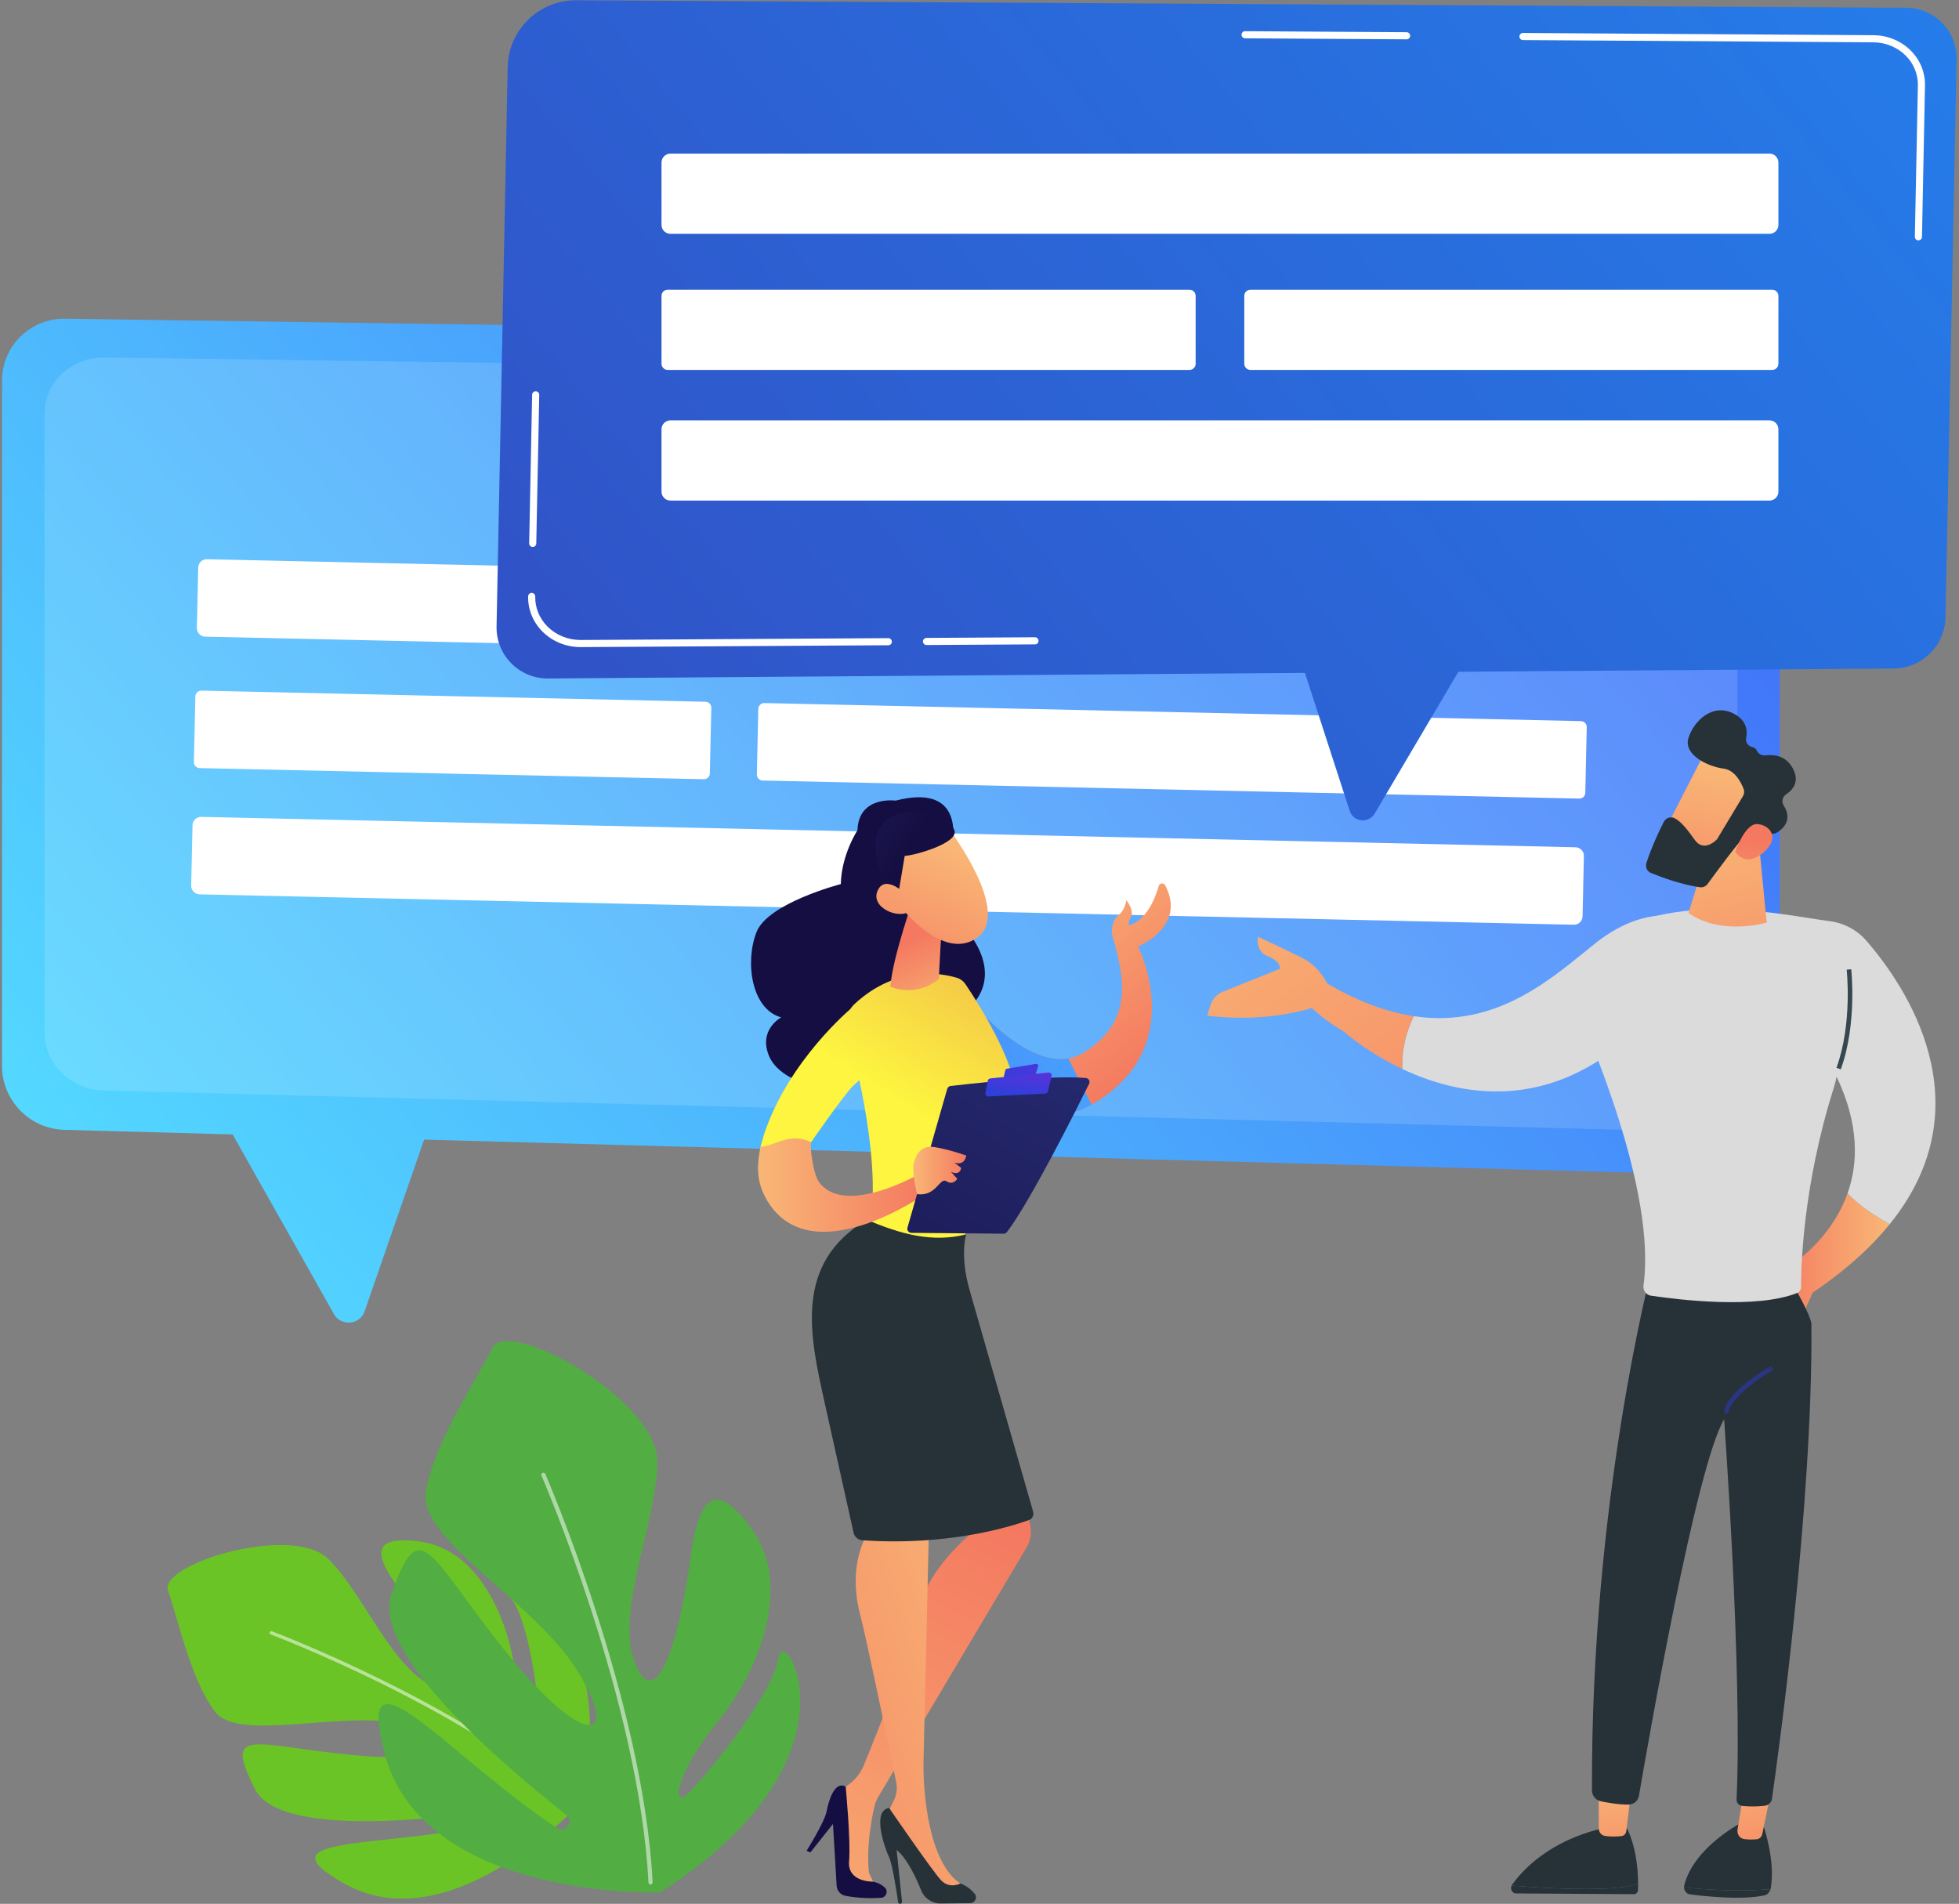 <svg xmlns="http://www.w3.org/2000/svg" width="178" height="173" viewBox="0 0 178 173" fill="none"><rect x="0" y="0" width="178" height="173" fill="#808080" stroke="none"/><g clip-path="url(#clip0_2743_14383)"><path d="M52.865 163.706C52.865 163.706 41.121 176.645 31.312 171.176C23.429 166.782 34.629 167.93 44.129 165.854C44.874 165.691 44.679 164.577 43.923 164.678C36.49 165.662 25.148 166.467 23.178 162.594C20.204 156.748 23.088 158.644 32.139 159.488C41.19 160.333 42.934 158.1 37.026 156.709C31.118 155.318 21.719 158.395 19.53 155.533C17.341 152.673 16.144 146.995 15.271 144.553C14.399 142.11 26.538 138.446 29.82 141.652C33.102 144.858 35.767 152.014 39.661 153.32C43.556 154.627 39.366 148.297 36.783 145.03C34.2 141.763 33.176 139.334 38.337 140.113C43.497 140.893 46.225 147.186 46.769 151.884C47.313 156.582 49.131 159.209 49.049 156.886C48.966 154.561 48.122 147.433 46.473 145.291C44.824 143.148 56.598 145.763 52.865 163.706Z" fill="#6BC425"></path><path opacity="0.53" d="M51.91 163.829C51.858 163.849 51.798 163.84 51.753 163.801C41.672 154.989 24.765 148.583 24.595 148.519C24.515 148.49 24.475 148.401 24.505 148.321C24.535 148.241 24.624 148.201 24.704 148.231C24.874 148.295 41.833 154.719 51.957 163.569C52.021 163.625 52.027 163.722 51.971 163.787C51.954 163.806 51.933 163.82 51.91 163.829Z" fill="white"></path><path d="M59.956 171.969C59.956 171.969 38.508 172.676 34.953 159.364C32.095 148.665 40.65 159.513 50.598 166.107C51.379 166.625 52.194 165.501 51.46 164.921C44.241 159.214 33.842 149.91 35.575 144.867C38.193 137.252 38.984 141.413 45.971 150.107C52.958 158.802 56.418 158.43 52.598 152.038C48.778 145.645 38.035 139.994 38.688 135.621C39.342 131.249 43.329 125.344 44.739 122.488C46.148 119.634 59.751 127.197 59.726 132.826C59.701 138.457 55.665 146.917 57.839 151.465C60.014 156.011 62.02 146.913 62.695 141.847C63.371 136.78 64.639 133.804 68.36 139.015C72.081 144.227 68.859 152.007 65.179 156.5C61.499 160.992 60.734 164.838 62.714 162.78C64.694 160.722 70.262 153.889 70.743 150.605C71.225 147.322 78.976 159.928 59.956 171.969Z" fill="#52AD43"></path><path opacity="0.53" d="M59.03 171.232C58.969 171.204 58.925 171.143 58.921 171.07C58.084 154.661 49.291 134.295 49.202 134.091C49.16 133.995 49.205 133.884 49.301 133.842C49.396 133.8 49.508 133.844 49.55 133.94C49.639 134.145 58.459 154.572 59.3 171.051C59.305 171.155 59.225 171.244 59.12 171.249C59.088 171.251 59.057 171.245 59.03 171.232Z" fill="white"></path><path d="M155.862 106.755L5.85 102.667C2.695 102.581 0.183 100.001 0.183 96.848V34.596C0.183 31.452 2.758 28.915 5.905 28.96L154.219 31.069C158.375 31.128 161.712 34.511 161.712 38.664V101.067C161.712 104.271 159.067 106.843 155.862 106.755Z" fill="url(#paint0_linear_2743_14383)"></path><path opacity="0.14" d="M152.291 102.787L9.441 99.092C6.437 99.015 4.044 96.683 4.044 93.834V37.581C4.044 34.739 6.496 32.446 9.493 32.487L150.726 34.393C154.684 34.446 157.862 37.503 157.862 41.256V97.647C157.862 100.542 155.343 102.866 152.291 102.787Z" fill="white"></path><path d="M20.727 102.357L30.34 119.405C30.99 120.558 32.698 120.404 33.132 119.154L38.952 102.357H20.727Z" fill="url(#paint1_linear_2743_14383)"></path><path d="M79.566 33.756C79.564 33.756 79.563 33.756 79.561 33.756L61.551 33.513C61.373 33.511 61.23 33.364 61.233 33.186C61.235 33.009 61.379 32.867 61.556 32.867C61.557 32.867 61.559 32.867 61.56 32.867L79.57 33.11C79.749 33.113 79.892 33.259 79.889 33.438C79.887 33.615 79.742 33.756 79.566 33.756Z" fill="white"></path><path d="M143.517 60.616L18.651 57.855C18.223 57.846 17.879 57.487 17.889 57.059L18.01 51.577C18.02 51.148 18.378 50.805 18.807 50.815L143.673 53.576C144.102 53.585 144.445 53.944 144.436 54.372L144.314 59.854C144.305 60.283 143.946 60.626 143.517 60.616Z" fill="white"></path><path d="M142.999 84.031L18.133 81.27C17.704 81.261 17.361 80.902 17.37 80.474L17.492 74.992C17.501 74.563 17.86 74.22 18.289 74.23L143.154 76.991C143.583 77.001 143.927 77.359 143.917 77.787L143.796 83.27C143.786 83.698 143.428 84.041 142.999 84.031Z" fill="white"></path><path d="M63.948 70.809L18.145 69.797C17.849 69.79 17.612 69.542 17.618 69.245L17.75 63.283C17.757 62.986 18.005 62.749 18.302 62.756L64.104 63.769C64.401 63.775 64.638 64.023 64.632 64.32L64.499 70.282C64.492 70.578 64.245 70.816 63.948 70.809Z" fill="white"></path><path d="M143.493 72.568L69.297 70.927C69 70.921 68.763 70.673 68.77 70.376L68.901 64.414C68.908 64.117 69.156 63.88 69.452 63.887L143.648 65.528C143.945 65.534 144.182 65.782 144.176 66.079L144.044 72.041C144.037 72.337 143.79 72.574 143.493 72.568Z" fill="white"></path><path d="M49.791 61.654L172.061 60.75C174.632 60.731 176.72 58.67 176.772 56.102L177.78 5.391C177.831 2.829 175.774 0.721 173.211 0.706L52.357 0.025C48.971 0.005 46.197 2.707 46.129 6.09L45.118 56.925C45.066 59.535 47.179 61.673 49.791 61.654Z" fill="url(#paint2_linear_2743_14383)"></path><path d="M133.013 60.196L124.907 73.928C124.358 74.857 122.969 74.704 122.636 73.678L118.167 59.901L133.013 60.196Z" fill="url(#paint3_linear_2743_14383)"></path><path d="M84.186 58.613C84.009 58.613 83.864 58.47 83.863 58.292C83.862 58.114 84.006 57.968 84.184 57.967L94.039 57.908C94.04 57.908 94.04 57.908 94.041 57.908C94.219 57.908 94.363 58.052 94.364 58.229C94.366 58.408 94.221 58.553 94.043 58.554L84.188 58.613C84.187 58.613 84.187 58.613 84.186 58.613Z" fill="white"></path><path d="M52.737 58.801C51.431 58.801 50.17 58.282 49.274 57.374C48.421 56.51 47.964 55.38 47.987 54.195C47.991 54.016 48.138 53.873 48.317 53.878C48.495 53.882 48.637 54.029 48.633 54.208C48.613 55.218 49.004 56.181 49.734 56.921C50.516 57.712 51.613 58.16 52.763 58.155L80.712 57.988C80.713 57.988 80.713 57.988 80.714 57.988C80.891 57.988 81.036 58.131 81.037 58.309C81.038 58.487 80.894 58.633 80.716 58.634L52.767 58.801C52.757 58.801 52.747 58.801 52.737 58.801Z" fill="white"></path><path d="M48.405 49.701C48.403 49.701 48.401 49.701 48.399 49.701C48.22 49.697 48.078 49.55 48.082 49.371L48.351 35.868C48.354 35.69 48.501 35.556 48.68 35.552C48.859 35.555 49.001 35.703 48.997 35.881L48.728 49.384C48.725 49.56 48.581 49.701 48.405 49.701Z" fill="white"></path><path d="M127.807 3.574C127.806 3.574 127.806 3.574 127.805 3.574L113.13 3.481C112.952 3.48 112.807 3.334 112.809 3.156C112.81 2.978 112.954 2.835 113.132 2.835C113.133 2.835 113.133 2.835 113.134 2.835L127.81 2.928C127.988 2.929 128.132 3.075 128.131 3.253C128.129 3.431 127.985 3.574 127.807 3.574Z" fill="white"></path><path d="M174.313 21.841C174.311 21.841 174.309 21.841 174.306 21.841C174.128 21.838 173.986 21.69 173.99 21.512L174.263 7.753C174.283 6.762 173.902 5.814 173.19 5.084C172.429 4.304 171.35 3.852 170.228 3.845L138.381 3.642C138.202 3.641 138.058 3.496 138.06 3.317C138.061 3.139 138.205 2.996 138.382 2.996C138.383 2.996 138.384 2.996 138.385 2.996L170.232 3.199C171.526 3.207 172.773 3.73 173.654 4.634C174.487 5.488 174.933 6.601 174.909 7.766L174.636 21.525C174.632 21.701 174.489 21.841 174.313 21.841Z" fill="white"></path><path d="M160.783 21.247H60.914C60.471 21.247 60.107 20.884 60.107 20.441V14.765C60.107 14.322 60.471 13.959 60.914 13.959H160.783C161.227 13.959 161.59 14.322 161.59 14.765V20.441C161.59 20.884 161.227 21.247 160.783 21.247Z" fill="white"></path><path d="M160.783 45.486H60.914C60.471 45.486 60.107 45.123 60.107 44.68V39.005C60.107 38.561 60.471 38.198 60.914 38.198H160.783C161.227 38.198 161.59 38.561 161.59 39.005V44.68C161.59 45.123 161.227 45.486 160.783 45.486Z" fill="white"></path><path d="M108.081 33.614H60.666C60.359 33.614 60.107 33.363 60.107 33.057V26.884C60.107 26.577 60.359 26.326 60.666 26.326H108.081C108.388 26.326 108.639 26.577 108.639 26.884V33.057C108.639 33.363 108.388 33.614 108.081 33.614Z" fill="white"></path><path d="M161.031 33.614H113.617C113.31 33.614 113.059 33.363 113.059 33.057V26.884C113.059 26.577 113.31 26.326 113.617 26.326H161.031C161.338 26.326 161.59 26.577 161.59 26.884V33.057C161.59 33.363 161.338 33.614 161.031 33.614Z" fill="white"></path><path d="M167.874 108.438C168.966 109.603 170.575 110.61 171.706 111.238C170.016 113.326 167.729 115.416 164.701 117.462L163.835 119.405L161.059 116.08C161.059 116.08 166.04 113.603 167.874 108.438Z" fill="url(#paint4_linear_2743_14383)"></path><path d="M153.017 171.5C153.016 171.44 153.019 171.38 153.035 171.319C153.934 167.757 158.397 165.538 158.397 165.538L160.166 165.677C161.183 168.816 161.052 170.742 160.889 171.6C160.884 171.624 160.877 171.646 160.871 171.67C159.411 171.8 156.409 171.885 153.017 171.5Z" fill="#263238"></path><path d="M160.871 171.669C160.792 171.956 160.581 172.179 160.309 172.236C158.234 172.672 154.935 172.321 153.551 172.14C153.245 172.1 153.022 171.818 153.017 171.499C156.409 171.885 159.412 171.799 160.871 171.669Z" fill="#263238"></path><path d="M160.877 163.045L160.129 166.647C160.073 166.912 159.871 167.109 159.625 167.132C159.323 167.161 158.895 167.177 158.464 167.114C158.078 167.057 157.809 166.665 157.877 166.244L158.398 163.044L160.877 163.045Z" fill="url(#paint5_linear_2743_14383)"></path><path d="M145.357 171.634C147.311 171.579 148.32 171.349 148.843 171.136C148.844 171.33 148.843 171.528 148.837 171.732C148.83 171.951 148.668 172.125 148.469 172.124L137.744 172.055C137.402 172.052 137.202 171.656 137.35 171.342C138.756 171.458 142.338 171.718 145.357 171.634Z" fill="#263238"></path><path d="M137.351 171.342C137.363 171.315 137.375 171.288 137.393 171.261C138.34 169.939 140.752 167.306 145.519 166.164L147.806 166.092C147.806 166.092 148.824 167.86 148.843 171.136C148.321 171.349 147.311 171.579 145.357 171.634C142.338 171.718 138.756 171.458 137.351 171.342Z" fill="#263238"></path><path d="M148.23 162.628C148.204 162.798 147.891 165.387 147.77 166.391C147.741 166.629 147.568 166.814 147.35 166.84C146.96 166.886 146.331 166.929 145.779 166.816C145.481 166.755 145.267 166.469 145.267 166.138V162.074L148.23 162.628Z" fill="url(#paint6_linear_2743_14383)"></path><path d="M150.064 115.388C150.064 115.388 144.549 136.332 144.649 162.688C144.651 163.169 144.988 163.584 145.459 163.683C146.152 163.829 147.171 164.002 148.015 163.978C148.466 163.966 148.842 163.632 148.918 163.188C149.692 158.656 154.13 133.127 156.658 128.983C156.658 128.983 158.322 151.72 157.79 163.516C157.777 163.81 157.992 164.064 158.284 164.098C158.727 164.149 159.435 164.188 160.336 164.093C160.679 164.056 160.955 163.797 161.004 163.457C161.555 159.621 164.725 136.792 164.59 120.347C164.583 119.42 162.136 115.388 162.136 115.388H150.064Z" fill="#263238"></path><path d="M142.394 90.039C143.288 88.918 144.073 87.716 144.729 86.478C145.645 84.748 144.802 87.597 145.053 85.644C151.913 80.697 162.244 83.201 166.24 83.704C167.551 83.869 168.749 84.514 169.612 85.513C173.036 89.473 180.551 100.314 171.706 111.237C170.575 110.609 168.966 109.603 167.874 108.438C168.852 105.682 168.932 102.159 166.882 97.841C166.812 98.183 166.725 98.522 166.62 98.856C163.794 107.802 163.643 115.248 163.649 116.964C163.65 117.197 163.51 117.407 163.293 117.493C159.574 118.983 152.414 118.096 150.01 117.738C149.569 117.673 149.272 117.263 149.333 116.822C150.513 108.282 144.459 94.233 142.86 90.714C142.745 90.462 142.586 90.234 142.394 90.039Z" fill="#DBDBDB"></path><path d="M159.811 76.513L160.528 83.832C160.528 83.832 156.408 85.072 153.411 82.959L155.517 76.308L159.811 76.513Z" fill="url(#paint7_linear_2743_14383)"></path><path d="M155.03 68.171C154.931 68.265 150.845 76.283 150.845 76.283L155.476 78.516L160.479 71.492C160.479 71.492 156.69 66.61 155.03 68.171Z" fill="url(#paint8_linear_2743_14383)"></path><path d="M158.43 71.688C158.513 71.901 158.492 72.14 158.375 72.336L156.064 76.183C156.029 76.242 155.988 76.294 155.938 76.341C155.663 76.597 154.722 77.341 153.995 76.328C153.375 75.464 152.794 74.68 152.17 74.356C151.807 74.167 151.359 74.318 151.174 74.684C150.793 75.438 150.056 76.974 149.593 78.431C149.477 78.796 149.665 79.188 150.021 79.332C150.959 79.712 152.812 80.398 154.456 80.625C154.726 80.663 154.994 80.548 155.155 80.329C155.863 79.359 157.857 76.653 158.537 75.975C159.17 75.346 160.337 75.583 160.863 75.734C161.063 75.791 161.276 75.763 161.454 75.657C161.987 75.335 162.918 74.536 162.066 73.182C161.855 72.845 161.963 72.397 162.295 72.178C162.891 71.787 163.537 71.052 162.921 69.862C162.298 68.657 161.184 68.548 160.426 68.641C160.09 68.682 159.75 68.506 159.621 68.194C159.564 68.055 159.451 67.937 159.24 67.894C158.843 67.813 158.581 67.45 158.659 67.052C158.794 66.371 158.693 65.484 157.603 64.886C155.605 63.788 153.854 65.577 153.41 67.087C152.964 68.597 155.199 69.664 156.604 69.843C157.636 69.973 158.202 71.099 158.43 71.688Z" fill="#263238"></path><path d="M157.67 77.388C157.67 77.388 158.558 74.79 159.696 74.885C160.833 74.981 161.728 76.113 160.318 77.386C158.565 78.968 157.67 77.388 157.67 77.388Z" fill="url(#paint9_linear_2743_14383)"></path><path d="M167.257 97.172C168.756 93.072 168.212 88.122 168.207 88.072L167.794 88.119C167.799 88.168 168.332 93.023 166.866 97.029L167.257 97.172Z" fill="#37474F"></path><path d="M156.861 128.448C156.954 128.448 157.039 128.387 157.063 128.293C157.52 126.53 160.945 124.593 160.979 124.574C161.08 124.518 161.115 124.391 161.059 124.291C161.003 124.191 160.877 124.155 160.776 124.211C160.629 124.294 157.161 126.255 156.66 128.189C156.631 128.3 156.698 128.413 156.809 128.442C156.826 128.446 156.844 128.448 156.861 128.448Z" fill="url(#paint10_linear_2743_14383)"></path><path d="M128.468 92.341C136.227 93.505 141.285 88.612 145.053 85.645C150.028 81.726 153.9 83.633 153.9 83.633L148.595 93.752C140.67 101.217 132.546 99.559 127.424 97.14C127.345 95.186 127.868 93.55 128.468 92.341Z" fill="#DBDBDB"></path><path d="M117.562 87.715L120.135 89.099C123.221 90.976 125.982 91.968 128.467 92.341C127.867 93.549 127.345 95.186 127.423 97.14C124.163 95.6 122.119 93.751 122.119 93.751C116.29 90.278 117.562 87.715 117.562 87.715Z" fill="url(#paint11_linear_2743_14383)"></path><path d="M109.982 91.339C110.147 90.787 110.556 90.34 111.091 90.125L116.313 88.027C116.313 88.027 116.392 87.357 115.21 86.903C114.027 86.448 114.304 85.125 114.304 85.125C114.304 85.125 115.919 85.861 118.284 87.029C119.635 87.697 120.394 88.876 120.797 89.763L119.452 91.53C116.234 92.496 112.977 92.681 109.692 92.297L109.982 91.339Z" fill="url(#paint12_linear_2743_14383)"></path><path d="M87.376 89.98L90.618 100.252C90.618 100.252 94.379 103.021 99.176 100.378C99.913 99.974 100.675 99.444 101.448 98.753C107.269 93.562 103.407 86.01 103.407 86.01C103.407 86.01 107.849 84.219 105.875 80.45C105.739 80.193 105.36 80.233 105.28 80.515C104.992 81.554 104.29 83.371 102.821 84.017C102.745 84.047 102.674 84.082 102.609 84.113C102.543 83.916 102.543 83.684 102.7 83.436C103.159 82.74 102.331 81.787 102.331 81.787C102.331 81.787 102.275 82.629 101.639 83.154C101.089 83.613 100.827 84.622 101.2 85.454C101.998 88.542 103.189 92.624 98.55 95.61C98.075 95.913 97.58 96.099 97.075 96.18C92.642 96.922 87.376 89.98 87.376 89.98Z" fill="url(#paint13_linear_2743_14383)"></path><path d="M87.376 89.981L90.618 100.252C90.618 100.252 94.379 103.022 99.176 100.378L97.075 96.18C92.642 96.922 87.376 89.981 87.376 89.981Z" fill="url(#paint14_linear_2743_14383)"></path><path d="M86.405 77.382C86.405 77.382 88.24 70.995 81.373 72.752C81.373 72.752 78.008 72.283 77.912 75.449C77.912 75.449 76.458 77.638 76.397 80.337C76.397 80.337 69.785 82.045 68.742 84.692C67.674 87.401 68.266 91.705 70.981 92.448C70.981 92.448 68.823 93.595 69.915 96.044C71.007 98.494 76.284 100.115 79.305 97.034C79.305 97.034 88.132 97.989 87.81 91.782C87.81 91.782 91.841 89.045 87.421 84.013C83.001 78.981 86.405 77.382 86.405 77.382Z" fill="url(#paint15_linear_2743_14383)"></path><path d="M86.942 88.85C85.555 88.434 81.514 87.667 77.67 91.211C77.018 91.812 76.752 92.726 76.984 93.581C78.017 97.379 80.74 108.599 78.352 113.454C78.352 113.454 82.561 118.09 87.153 114.353C87.153 114.353 89.213 105.381 91.911 101.443C93.774 98.724 88.941 91.232 87.718 89.422C87.532 89.148 87.259 88.945 86.942 88.85Z" fill="url(#paint16_linear_2743_14383)"></path><path d="M83.11 81.305C83.11 81.305 81.058 87.106 80.903 89.665C80.903 89.665 83.172 90.696 85.309 88.956C85.309 88.956 85.534 83.162 85.858 82.124L83.11 81.305Z" fill="url(#paint17_linear_2743_14383)"></path><path d="M86.402 75.574C86.402 75.574 91.945 82.953 88.789 85.208C85.632 87.464 81.686 82.22 81.686 82.22C81.686 82.22 80.344 78.141 81.613 76.718C82.883 75.293 86.402 75.574 86.402 75.574Z" fill="url(#paint18_linear_2743_14383)"></path><path d="M83.876 73.839C83.876 73.839 86.355 74.365 86.726 75.471C87.098 76.578 83.281 77.702 82.205 77.778L81.444 82.297C81.444 82.297 78.78 78.125 79.738 75.657C80.697 73.189 83.876 73.839 83.876 73.839Z" fill="url(#paint19_linear_2743_14383)"></path><path d="M82.712 81.644C82.712 81.644 80.566 79.275 79.772 80.871C78.979 82.466 81.718 83.586 82.638 82.79L82.712 81.644Z" fill="url(#paint20_linear_2743_14383)"></path><path d="M92.512 133.191C92.496 133.599 93.212 136.829 93.602 138.552C93.758 139.246 93.649 139.972 93.296 140.588L79.807 163.273C79.644 163.548 79.525 163.845 79.453 164.155C79.206 165.221 78.693 167.829 78.961 170.203L79.659 171.651L76.641 170.966L75.984 162.868L76.839 162.347C77.576 161.898 78.151 161.226 78.48 160.427C79.7 157.467 82.729 149.931 83.51 146.258C84.397 142.084 89.035 138.694 89.035 138.694L88.221 136.769L92.512 133.191Z" fill="url(#paint21_linear_2743_14383)"></path><path d="M73.287 168.179C73.287 168.179 74.917 165.598 75.109 164.592C75.3 163.587 75.834 161.813 76.839 162.347C76.839 162.347 77.312 167.229 77.149 169.136C76.986 171.044 79.307 170.983 79.307 170.983C79.307 170.983 79.947 171.073 80.415 171.541C80.739 171.864 80.507 172.424 80.051 172.454C79.291 172.503 78.085 172.516 76.818 172.271C76.375 172.185 76.047 171.809 76.02 171.359L75.686 165.74L73.63 168.334L73.287 168.179Z" fill="url(#paint22_linear_2743_14383)"></path><path d="M84.455 136.804C84.455 136.804 83.979 157.095 83.915 159.977C83.85 162.859 84.37 169.246 87.261 171.155L86.003 172.086C86.003 172.086 84.431 170.751 82.895 168.18C81.169 165.294 80.648 164.766 80.648 164.766L81.22 163.594C81.471 163.081 81.544 162.501 81.429 161.942C80.805 158.921 78.721 148.87 78.152 146.706C77.481 144.151 77.433 140.739 79.769 137.883C82.104 135.027 84.455 136.804 84.455 136.804Z" fill="url(#paint23_linear_2743_14383)"></path><path d="M81.784 173C81.695 173.001 81.618 172.937 81.606 172.849C81.51 172.172 81.109 169.46 80.781 168.758C80.406 167.953 79.18 164.568 80.782 164.281C80.782 164.281 84.766 170.097 85.531 170.881C86.296 171.666 87.261 171.156 87.261 171.156C87.261 171.156 88.006 171.375 88.568 172.093C88.835 172.435 88.586 172.936 88.152 172.94L85.469 172.966C84.689 172.973 83.988 172.5 83.699 171.777C83.226 170.598 82.415 168.869 81.469 168.101L81.961 172.803C81.972 172.908 81.89 172.999 81.784 173Z" fill="#263238"></path><path d="M87.788 112.166C87.788 112.166 87.183 114.092 88.112 117.264L93.875 137.373C93.966 137.69 93.795 138.02 93.486 138.131C91.761 138.75 86.095 140.497 78.359 139.964C77.97 139.937 77.643 139.662 77.559 139.281C77.049 136.988 75.31 129.166 74.951 127.559C73.588 121.435 72.064 114.831 78.766 110.838C81.855 112.16 84.735 112.939 87.788 112.166Z" fill="#263238"></path><path d="M69.157 104.391C69.157 104.391 69.113 104.394 69.113 104.388C69.839 103.819 73.695 103.798 73.695 103.798C73.695 103.798 76.495 99.746 77.444 98.741C77.475 98.71 77.506 98.68 77.532 98.653C77.552 98.633 77.573 98.612 77.604 98.586C77.951 98.265 78.32 97.944 78.719 97.612C79.16 97.244 79.512 96.772 79.725 96.239C81.207 92.509 80.036 90.069 77.34 91.633C77.34 91.633 71.641 96.363 69.428 103.067C69.402 103.15 69.381 103.228 69.355 103.306C69.267 103.617 69.179 103.912 69.102 104.186C69.096 104.207 69.118 104.237 69.113 104.258C69.098 104.304 69.173 104.344 69.157 104.391Z" fill="url(#paint24_linear_2743_14383)"></path><path d="M83.25 106.825C83.25 106.825 76.628 110.565 74.393 107.372C73.929 106.709 73.581 104.426 73.695 103.798C71.71 102.796 70.216 104.268 69.102 104.186C68.809 105.717 68.667 107.207 69.568 108.852C73.482 116.007 84.126 108.457 84.126 108.457L83.25 106.825Z" fill="url(#paint25_linear_2743_14383)"></path><path d="M82.454 111.557L86.068 98.945C86.109 98.802 86.232 98.698 86.38 98.681C87.034 98.604 88.932 98.39 91.123 98.204C93.761 97.981 96.826 97.801 98.657 97.955C98.918 97.976 99.075 98.251 98.959 98.486C97.918 100.59 93.634 109.154 91.489 111.96C91.418 112.053 91.308 112.107 91.191 112.106L82.806 112.028C82.562 112.025 82.387 111.792 82.454 111.557Z" fill="url(#paint26_linear_2743_14383)"></path><path d="M91.497 97.11L94.118 96.675C94.257 96.651 94.371 96.784 94.328 96.918L94.068 97.704C94.046 97.773 93.986 97.822 93.915 97.831L91.393 98.168C91.262 98.186 91.155 98.067 91.185 97.939L91.346 97.253C91.363 97.18 91.422 97.123 91.497 97.11Z" fill="url(#paint27_linear_2743_14383)"></path><path d="M89.535 99.328L89.751 98.205C89.773 98.092 89.865 98.007 89.98 97.995L95.272 97.458C95.45 97.441 95.593 97.603 95.552 97.777L95.215 99.178C95.188 99.289 95.091 99.37 94.976 99.376L89.803 99.636C89.635 99.645 89.503 99.493 89.535 99.328Z" fill="url(#paint28_linear_2743_14383)"></path><path d="M83.327 108.51C83.327 108.51 82.824 106.442 83.027 105.707C83.23 104.974 83.624 104.03 84.935 104.24C86.246 104.449 87.793 105.002 87.793 105.002C87.793 105.002 87.716 105.958 86.719 105.649L87.337 106.127C87.337 106.127 87.249 106.892 86.407 106.483L86.982 107.117C86.982 107.117 86.62 107.746 86.001 107.343C85.381 106.939 85.084 108.759 83.327 108.51Z" fill="url(#paint29_linear_2743_14383)"></path></g><defs><linearGradient id="paint0_linear_2743_14383" x1="18.728" y1="120.967" x2="193.271" y2="-28.288" gradientUnits="userSpaceOnUse"><stop stop-color="#53D8FF"></stop><stop offset="1" stop-color="#3840F7"></stop></linearGradient><linearGradient id="paint1_linear_2743_14383" x1="17.212" y1="119.194" x2="191.756" y2="-30.062" gradientUnits="userSpaceOnUse"><stop stop-color="#53D8FF"></stop><stop offset="1" stop-color="#3840F7"></stop></linearGradient><linearGradient id="paint2_linear_2743_14383" x1="62.702" y1="70.576" x2="212.592" y2="-52.016" gradientUnits="userSpaceOnUse"><stop stop-color="#3054C8"></stop><stop offset="1" stop-color="#208FF9"></stop></linearGradient><linearGradient id="paint3_linear_2743_14383" x1="84.493" y1="97.217" x2="234.381" y2="-25.373" gradientUnits="userSpaceOnUse"><stop stop-color="#3054C8"></stop><stop offset="1" stop-color="#208FF9"></stop></linearGradient><linearGradient id="paint4_linear_2743_14383" x1="171.706" y1="113.922" x2="161.059" y2="113.922" gradientUnits="userSpaceOnUse"><stop stop-color="#F9B776"></stop><stop offset="1" stop-color="#F47960"></stop></linearGradient><linearGradient id="paint5_linear_2743_14383" x1="158.781" y1="159.576" x2="160.303" y2="172.876" gradientUnits="userSpaceOnUse"><stop stop-color="#F9B776"></stop><stop offset="1" stop-color="#F47960"></stop></linearGradient><linearGradient id="paint6_linear_2743_14383" x1="146.357" y1="160.998" x2="147.88" y2="174.298" gradientUnits="userSpaceOnUse"><stop stop-color="#F9B776"></stop><stop offset="1" stop-color="#F47960"></stop></linearGradient><linearGradient id="paint7_linear_2743_14383" x1="155.411" y1="74.555" x2="161.226" y2="99.701" gradientUnits="userSpaceOnUse"><stop stop-color="#F9B776"></stop><stop offset="1" stop-color="#F47960"></stop></linearGradient><linearGradient id="paint8_linear_2743_14383" x1="156.376" y1="69.687" x2="153.51" y2="86.564" gradientUnits="userSpaceOnUse"><stop stop-color="#F9B776"></stop><stop offset="1" stop-color="#F47960"></stop></linearGradient><linearGradient id="paint9_linear_2743_14383" x1="158.866" y1="88.108" x2="159.376" y2="76.257" gradientUnits="userSpaceOnUse"><stop stop-color="#F9B776"></stop><stop offset="1" stop-color="#F47960"></stop></linearGradient><linearGradient id="paint10_linear_2743_14383" x1="158.736" y1="125.904" x2="142.013" y2="74.135" gradientUnits="userSpaceOnUse"><stop stop-color="#2B3582"></stop><stop offset="1" stop-color="#150E42"></stop></linearGradient><linearGradient id="paint11_linear_2743_14383" x1="109.678" y1="73.941" x2="145.277" y2="119.523" gradientUnits="userSpaceOnUse"><stop stop-color="#F9B776"></stop><stop offset="1" stop-color="#F47960"></stop></linearGradient><linearGradient id="paint12_linear_2743_14383" x1="104.909" y1="77.666" x2="140.509" y2="123.247" gradientUnits="userSpaceOnUse"><stop stop-color="#F9B776"></stop><stop offset="1" stop-color="#F47960"></stop></linearGradient><linearGradient id="paint13_linear_2743_14383" x1="90.9" y1="81.321" x2="103.982" y2="97.416" gradientUnits="userSpaceOnUse"><stop stop-color="#F9B776"></stop><stop offset="1" stop-color="#F47960"></stop></linearGradient><linearGradient id="paint14_linear_2743_14383" x1="159.802" y1="113.45" x2="-2.897" y2="71.741" gradientUnits="userSpaceOnUse"><stop stop-color="#53D8FF"></stop><stop offset="1" stop-color="#3840F7"></stop></linearGradient><linearGradient id="paint15_linear_2743_14383" x1="-6869.41" y1="955.253" x2="-6794.98" y2="945.922" gradientUnits="userSpaceOnUse"><stop stop-color="#2B3582"></stop><stop offset="1" stop-color="#150E42"></stop></linearGradient><linearGradient id="paint16_linear_2743_14383" x1="83.416" y1="101.122" x2="111.964" y2="56.035" gradientUnits="userSpaceOnUse"><stop stop-color="#FDF53F"></stop><stop offset="1" stop-color="#D93C65"></stop></linearGradient><linearGradient id="paint17_linear_2743_14383" x1="86.375" y1="92.541" x2="83.109" y2="85.282" gradientUnits="userSpaceOnUse"><stop stop-color="#F9B776"></stop><stop offset="1" stop-color="#F47960"></stop></linearGradient><linearGradient id="paint18_linear_2743_14383" x1="87.02" y1="77.07" x2="80.731" y2="91.582" gradientUnits="userSpaceOnUse"><stop stop-color="#F9B776"></stop><stop offset="1" stop-color="#F47960"></stop></linearGradient><linearGradient id="paint19_linear_2743_14383" x1="64.388" y1="66.245" x2="82.269" y2="77.578" gradientUnits="userSpaceOnUse"><stop stop-color="#2B3582"></stop><stop offset="1" stop-color="#150E42"></stop></linearGradient><linearGradient id="paint20_linear_2743_14383" x1="83.864" y1="75.703" x2="77.575" y2="90.215" gradientUnits="userSpaceOnUse"><stop stop-color="#F9B776"></stop><stop offset="1" stop-color="#F47960"></stop></linearGradient><linearGradient id="paint21_linear_2743_14383" x1="68.025" y1="182.914" x2="92.36" y2="138.955" gradientUnits="userSpaceOnUse"><stop stop-color="#F9B776"></stop><stop offset="1" stop-color="#F47960"></stop></linearGradient><linearGradient id="paint22_linear_2743_14383" x1="245.535" y1="-133.913" x2="240.024" y2="-123.978" gradientUnits="userSpaceOnUse"><stop stop-color="#2B3582"></stop><stop offset="1" stop-color="#150E42"></stop></linearGradient><linearGradient id="paint23_linear_2743_14383" x1="95.799" y1="150.313" x2="58.859" y2="162.523" gradientUnits="userSpaceOnUse"><stop stop-color="#F9B776"></stop><stop offset="1" stop-color="#F47960"></stop></linearGradient><linearGradient id="paint24_linear_2743_14383" x1="76.197" y1="96.551" x2="104.745" y2="51.463" gradientUnits="userSpaceOnUse"><stop stop-color="#FDF53F"></stop><stop offset="1" stop-color="#D93C65"></stop></linearGradient><linearGradient id="paint25_linear_2743_14383" x1="68.879" y1="107.69" x2="84.126" y2="107.69" gradientUnits="userSpaceOnUse"><stop stop-color="#F9B776"></stop><stop offset="1" stop-color="#F47960"></stop></linearGradient><linearGradient id="paint26_linear_2743_14383" x1="106.05" y1="76.242" x2="70.366" y2="136.952" gradientUnits="userSpaceOnUse"><stop stop-color="#2B3582"></stop><stop offset="1" stop-color="#150E42"></stop></linearGradient><linearGradient id="paint27_linear_2743_14383" x1="94.123" y1="91.433" x2="92.316" y2="99.376" gradientUnits="userSpaceOnUse"><stop stop-color="#7C27DD"></stop><stop offset="1" stop-color="#2B41D9"></stop></linearGradient><linearGradient id="paint28_linear_2743_14383" x1="93.175" y1="94.765" x2="92.311" y2="99.955" gradientUnits="userSpaceOnUse"><stop stop-color="#7C27DD"></stop><stop offset="1" stop-color="#2B41D9"></stop></linearGradient><linearGradient id="paint29_linear_2743_14383" x1="82.979" y1="106.372" x2="87.793" y2="106.372" gradientUnits="userSpaceOnUse"><stop stop-color="#F9B776"></stop><stop offset="1" stop-color="#F47960"></stop></linearGradient><clipPath id="clip0_2743_14383"><rect width="177.646" height="173" fill="white" transform="translate(0.177)"></rect></clipPath></defs></svg>